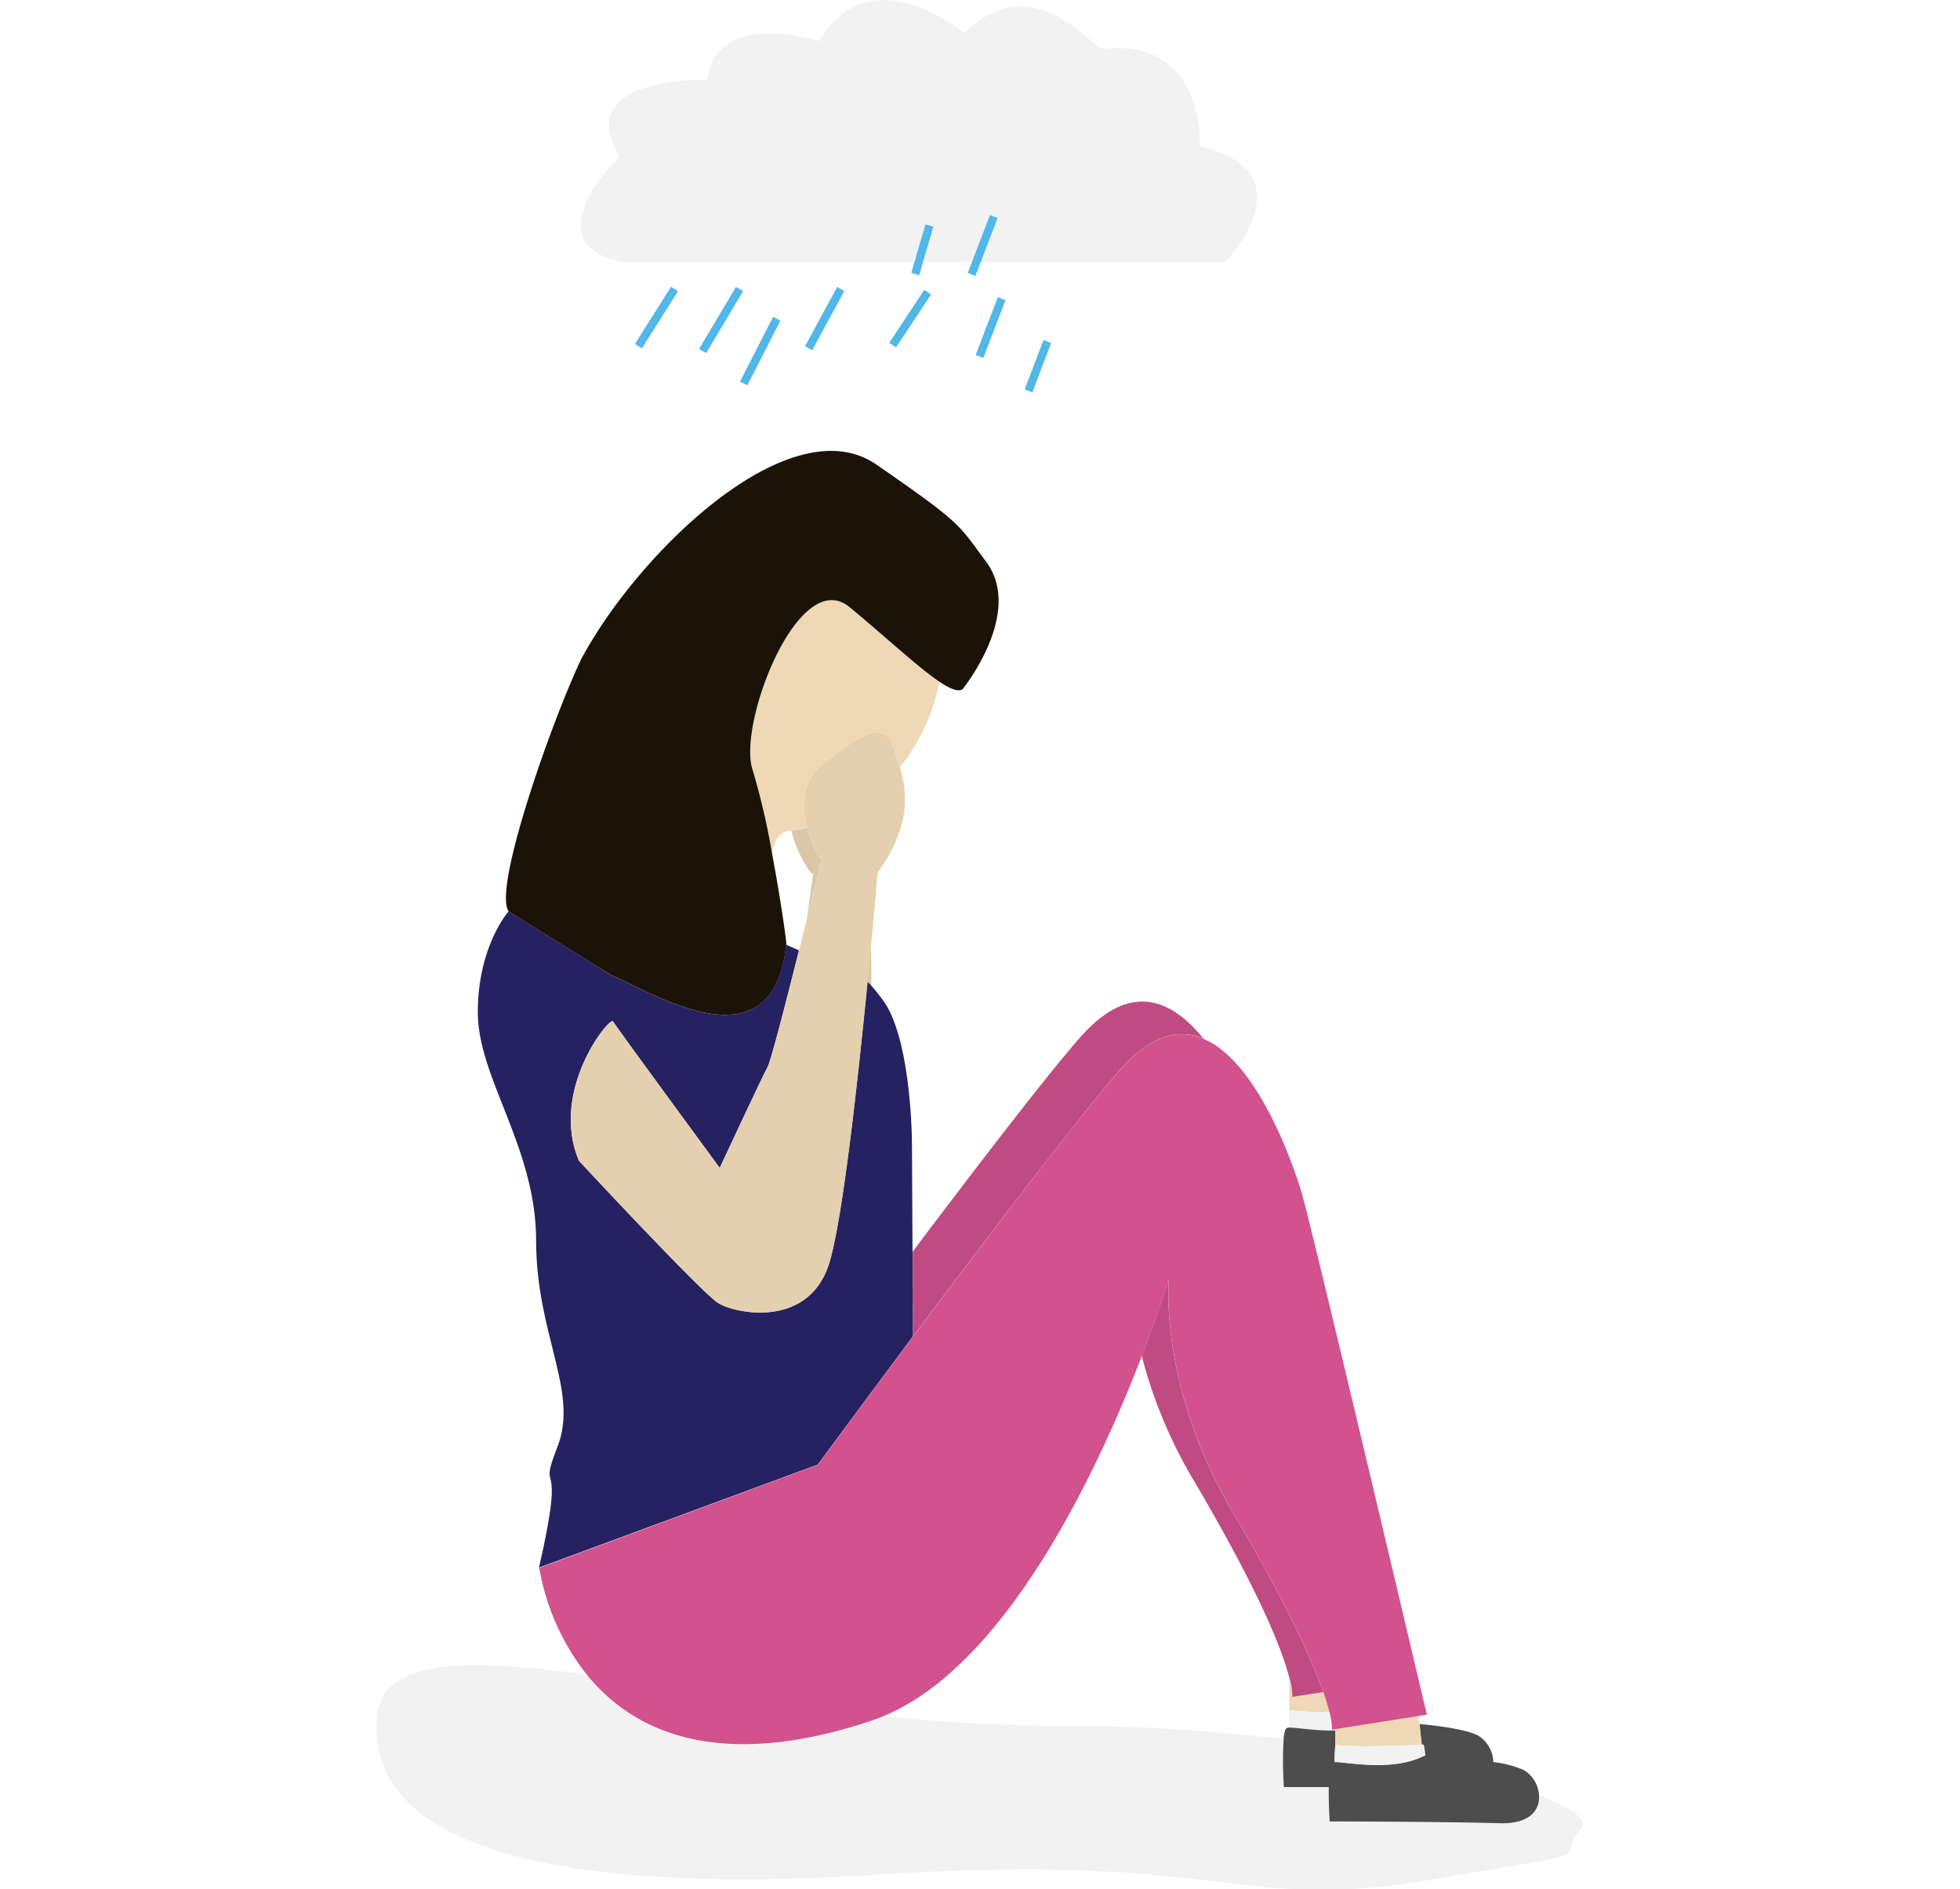 <svg xmlns="http://www.w3.org/2000/svg" viewBox="0 0 411.65 396.74">
  <defs>
    <style>
      .a {
        fill: none;
      }

      .b {
        fill: #f2f2f2;
      }

      .c {
        fill: #efd8b5;
      }

      .d {
        fill: #4d4d4d;
      }

      .e {
        fill: #c04b82;
      }

      .f {
        fill: #dbc7a7;
      }

      .g {
        fill: #262262;
      }

      .h {
        fill: #1c1308;
      }

      .i {
        fill: #e4cfae;
      }

      .j {
        fill: #d1528d;
      }

      .k {
        fill: #50b7e8;
      }
    </style>
  </defs>
  <title>wcg-factor09</title>
  <g>
    <path class="a" d="M170.77,183.44l-.46-.12a25.62,25.62,0,0,1-4.11-8.91c-.39.05-.78.12-1.17.14a5,5,0,0,0-2.18,2.18,7.92,7.92,0,0,0-.67,2.49c1.74,9.4,3,18.53,3,19.16.95.44,1.84.83,2.68,1.2.56-2.26,1.12-4.49,1.64-6.61C170.05,188.77,170.52,185.32,170.77,183.44Z"/>
    <path class="a" d="M270.26,362.86a1.18,1.18,0,0,1,.39-.07c0-1.8.17-3.66.17-3.66v-6.72c-1.37-5.39-5.84-17.36-20.23-41.75a100.14,100.14,0,0,1-10.79-25.9c-8.94,23.25-28,64.49-54,75.5a339,339,0,0,0,35.29,2,407.41,407.41,0,0,1,48.46,2.84C269.68,363.89,269.9,363,270.26,362.86Z"/>
    <path class="b" d="M323.2,376.92c.26,3.06-1.77,6.18-8.2,6-10.85-.33-35.77-.38-35.77-.38s-.24-3.81-.19-7.21l-9.43,0a82.44,82.44,0,0,1-.05-10.15,407.41,407.41,0,0,0-48.46-2.84,339,339,0,0,1-35.29-2c-.9.39-1.81.74-2.72,1.05-33.12,11.08-50.71,1.66-60-9.78-25.39-3.36-42.74-3.46-43.88,8.84-2.33,25.32,31.8,37.93,105.23,33.2s75.1,8.06,116.5,1c39.73-6.79,24.18-3.28,31.21-10.78C333.6,382.26,330.31,379.72,323.2,376.92Z"/>
    <path class="c" d="M270.82,352.41v6.72a57.46,57.46,0,0,0,8.36.33c-.27-1.09-.67-2.47-1.27-4.18l-6.5,1A12,12,0,0,0,270.82,352.41Z"/>
    <path class="b" d="M270.82,359.13s-.18,1.86-.17,3.66c1.4-.08,5.36.7,9.8.6v-.33l-.73.12a11.31,11.31,0,0,0-.54-3.72A57.46,57.46,0,0,1,270.82,359.13Z"/>
    <path class="d" d="M299,366.38a10.23,10.23,0,0,1,.31,2.31h-.15c-7,3.5-16.51,1.21-18.86,1.35,0-1.81.18-3.66.18-3.66v-3c-4.44.1-8.4-.68-9.8-.6a1.18,1.18,0,0,0-.39.07c-.36.14-.58,1-.7,2.27a82.44,82.44,0,0,0,.05,10.15l9.43,0c-.05,3.4.19,7.21.19,7.21s24.92.05,35.77.38c6.43.19,8.46-2.93,8.2-6a6.67,6.67,0,0,0-3.13-5.14,22.56,22.56,0,0,0-6.46-1.71,6.75,6.75,0,0,0-3.16-5.54c-2.13-1.19-7.54-2-12.33-2.45l.46,4.32Z"/>
    <path class="e" d="M235.49,224.34c6.45-7.2,12.24-8.33,17.25-6.24-6.43-8-15.14-12.26-25.56-.62-6.61,7.38-21.67,27-35.5,45.34,0,5.82.06,12.05.1,17.8C207.33,259.85,227.54,233.23,235.49,224.34Z"/>
    <path class="e" d="M270.82,352.41a12,12,0,0,1,.59,3.91l6.5-1c-2.29-6.59-7.45-18.16-19-37.76-15.61-26.47-13.43-49-13.43-49s-2,6.56-5.68,16.2a100.14,100.14,0,0,0,10.79,25.9C265,335.05,269.45,347,270.82,352.41Z"/>
    <path class="f" d="M183,207c0-3.08,0-6-.08-8.57-.23,2.4-.47,5-.74,7.74C182.49,206.41,182.76,206.69,183,207Z"/>
    <path class="f" d="M170.77,183.44c-.25,1.88-.72,5.33-1.3,9.53,1.38-5.59,2.54-10.35,3.11-12.67l-.45-.17a26.7,26.7,0,0,1-2.59-6.3,27.46,27.46,0,0,1-3.34.58,25.62,25.62,0,0,0,4.11,8.91Z"/>
    <path class="c" d="M296.42,346.1h0c0,.11.05.21.07.32Z"/>
    <path class="c" d="M280.45,363.06v3.32c4.09.69,15.91.13,18.13,0l-.46-4.32-.19-1.79Z"/>
    <path class="g" d="M113.29,329.6l-.06-.41A.69.69,0,0,0,113.29,329.6Z"/>
    <path class="g" d="M171.75,307.55s8.8-11.94,20-26.93c0-5.75-.07-12-.1-17.8-.06-11-.11-20.49-.11-22.22,0-4.51-.64-23.2-6.12-30.62-.93-1.25-1.7-2.21-2.41-3-.28-.3-.55-.58-.82-.83-2.11,21.54-5.43,51.57-8.25,59.71-4.54,13.07-19.62,10-23.16,7.73s-29.19-29.83-29.19-29.83c-6.27-14.79,6.5-30.42,7.15-29.27s22.41,30.76,22.41,30.76,9.17-19.69,10-21.07c.68-1.11,3.79-13.19,6.65-24.61-.84-.37-1.73-.76-2.68-1.2-2.93,26-27.06,10.56-36.74,6.41,0-.07-21.49-13.32-21.54-13.39s-6.49,7.31-6.49,21.16,12.25,28.36,12.25,48,9,31.58,4.51,43.18,2.1-.56-3.91,25.44Z"/>
    <path class="c" d="M158.1,161.65a147.06,147.06,0,0,1,4.08,17.57,7.92,7.92,0,0,1,.67-2.49,5,5,0,0,1,2.18-2.18c.39,0,.78-.09,1.17-.14a27.46,27.46,0,0,0,3.34-.58c-1.12-4.22-1.3-9.65,3.31-13.35,8.51-6.85,13.18-9.09,14.93-3.16.35,1.19.79,2.46,1.2,3.83a41.75,41.75,0,0,0,3.81-5.63,40.44,40.44,0,0,0,4.51-12.39c-4.58-3.09-11.49-9.58-18.83-15.63C167.73,118.64,154.87,152.16,158.1,161.65Z"/>
    <path class="h" d="M165.15,198.38c.07-.63-1.23-9.76-3-19.16a147.06,147.06,0,0,0-4.08-17.57c-3.23-9.49,9.63-43,20.37-34.15,7.34,6.05,14.25,12.54,18.83,15.63,2.27,1.52,4,2.23,4.89,1.6,0,0,13-16,4.93-26.81-5.9-7.87-4.76-7.75-23-20.35-18.09-12.5-50,18.37-62,40.8-5.88,12.23-18.65,48.1-15.27,53,0,.07,21.5,13.32,21.54,13.39C138.09,208.94,162.22,224.34,165.15,198.38Z"/>
    <path class="b" d="M280.27,370c2.35-.14,11.9,2.15,18.86-1.35h.15a10.23,10.23,0,0,0-.31-2.31l-.39,0c-2.22.11-14,.67-18.13,0C280.45,366.38,280.27,368.23,280.27,370Z"/>
    <path class="i" d="M172.85,160.48c-4.61,3.7-4.43,9.13-3.31,13.35a26.7,26.7,0,0,0,2.59,6.3l.45.17c-.57,2.32-1.73,7.08-3.11,12.67-.52,2.12-1.08,4.35-1.64,6.61-2.86,11.42-6,23.5-6.65,24.61-.83,1.38-10,21.07-10,21.07s-21.75-29.61-22.41-30.76-13.42,14.48-7.15,29.27c0,0,25.65,27.59,29.19,29.83s18.62,5.34,23.16-7.73c2.82-8.14,6.14-38.17,8.25-59.71.27-2.74.51-5.34.74-7.74.76-8.12,1.26-14,1.35-15.1,7.17-10.18,6.23-16.94,4.67-22.17-.41-1.37-.85-2.64-1.2-3.83C186,151.39,181.36,153.63,172.85,160.48Z"/>
    <path class="j" d="M183.09,361.31c.91-.31,1.82-.66,2.72-1.05,26-11,45.05-52.25,54-75.5,3.71-9.64,5.68-16.2,5.68-16.2s-2.18,22.49,13.43,49c11.55,19.6,16.71,31.17,19,37.76.6,1.71,1,3.09,1.27,4.18a11.31,11.31,0,0,1,.54,3.72l.73-.12,17.48-2.77,1.73-.28s-1.25-5.31-3.21-13.59c0-.11-.05-.21-.07-.32-6.79-28.72-21.86-92.28-23.16-96.22-.41-1.22-8-26.56-20.48-31.78-5-2.09-10.8-1-17.25,6.24-8,8.89-28.16,35.51-43.71,56.28-11.23,15-20,26.93-20,26.93l-58.52,21.64.06.41a49.78,49.78,0,0,0,9.84,21.93C132.38,363,150,372.39,183.09,361.31Z"/>
    <path class="b" d="M130.38,55h61.7l2.28-7.85,1.67.49L193.88,55h10.28l3.75-9.8,1.62.62L206,55h51.43S275.37,36.1,252,30.73c0,0,1.28-22.79-20.31-20.48-2.17.23-14.49-17.7-29.24-3.26,0,0-19.34-16.76-30.46,1.63,0,0-21.52-7-23.45,8.15,0,0-28.77-.93-18.37,16.07C130.14,32.84,111.53,50.77,130.38,55Z"/>
    <rect class="k" x="166.15" y="66.05" width="14.14" height="1.73" transform="translate(31.73 187.18) rotate(-61.49)"/>
    <rect class="k" x="201.56" y="67.93" width="13" height="1.73" transform="translate(69.32 238.42) rotate(-69.02)"/>
    <rect class="k" x="152.03" y="72.84" width="15.25" height="1.73" transform="translate(21.38 182.35) rotate(-62.93)"/>
    <polygon class="k" points="194.36 47.11 192.08 54.96 191.4 57.31 193.06 57.8 193.88 54.96 196.03 47.59 194.36 47.11"/>
    <rect class="k" x="212.45" y="76.04" width="11.09" height="1.73" transform="translate(68.59 253.3) rotate(-69.17)"/>
    <rect class="k" x="130.78" y="65.83" width="14.19" height="1.73" transform="translate(7.81 147.57) rotate(-57.69)"/>
    <rect class="k" x="143.88" y="66.34" width="15.14" height="1.73" transform="translate(16.22 162.95) rotate(-59.23)"/>
    <rect class="k" x="184.5" y="66.05" width="13.33" height="1.73" transform="translate(29.87 189.41) rotate(-56.51)"/>
    <polygon class="k" points="207.91 45.16 204.16 54.96 203.26 57.3 204.87 57.92 206.01 54.96 209.53 45.78 207.91 45.16"/>
  </g>
</svg>
